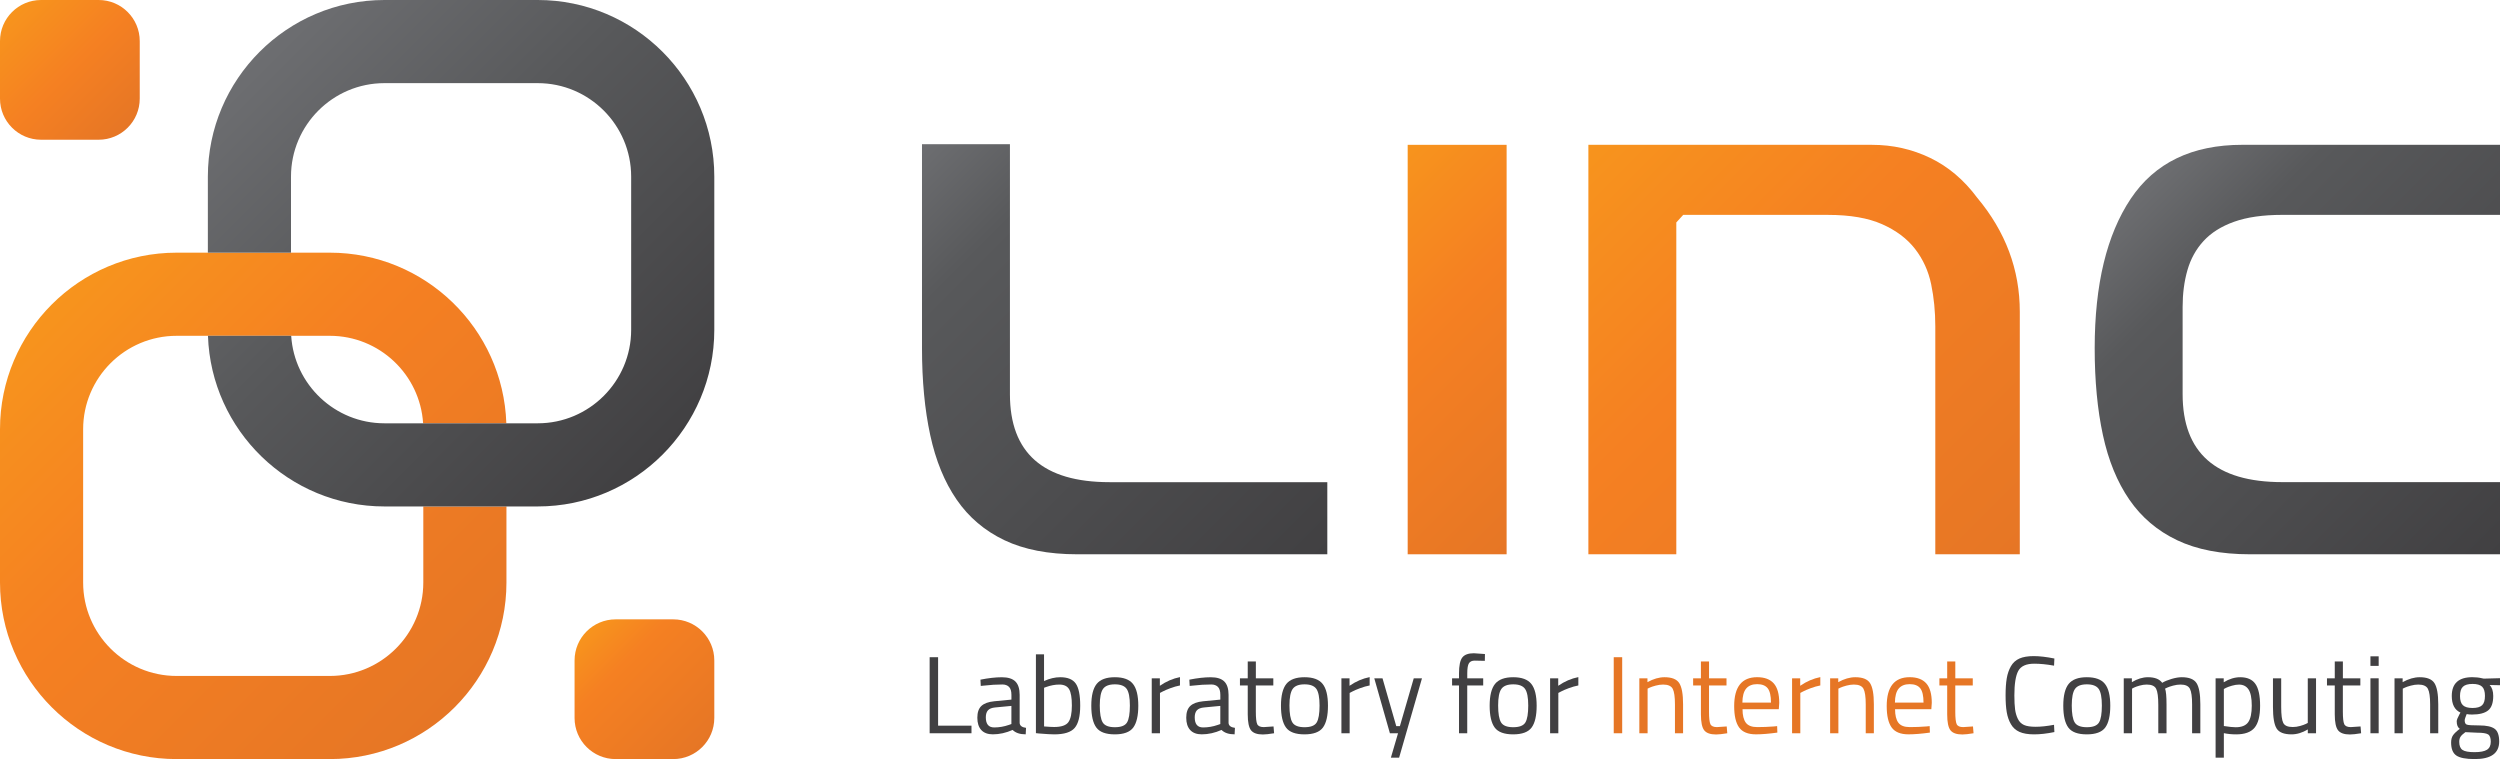 <?xml version="1.0" encoding="UTF-8"?>
<!-- Generator: Adobe Illustrator 23.0.2, SVG Export Plug-In . SVG Version: 6.00 Build 0)  -->
<svg version="1.0" id="Artboard_1" xmlns="http://www.w3.org/2000/svg" xmlns:xlink="http://www.w3.org/1999/xlink" x="0px" y="0px" viewBox="0 0 902.07 273.9" style="enable-background:new 0 0 902.07 273.9;" xml:space="preserve">
<style type="text/css">
	.st0{fill:#414042;}
	.st1{fill:#E67625;}
	.st2{fill:url(#SVGID_1_);}
	.st3{fill:url(#SVGID_2_);}
	.st4{fill:url(#SVGID_3_);}
	.st5{fill:url(#SVGID_4_);}
	.st6{fill:url(#SVGID_5_);}
	.st7{fill:url(#SVGID_6_);}
	.st8{fill:url(#SVGID_7_);}
	.st9{fill:url(#SVGID_8_);}
</style>
<g id="Logo_1_">
	<g id="Tagline">
		<path class="st0" d="M350.55,264.58h-15.11v-27.44h3.05v24.7h12.05V264.58z"/>
		<path class="st0" d="M367.92,250.74v10.15c0.08,0.98,0.85,1.56,2.3,1.74l-0.12,2.34c-2.09,0-3.66-0.53-4.72-1.59    c-2.38,1.06-4.76,1.59-7.14,1.59c-1.82,0-3.21-0.52-4.16-1.55c-0.95-1.03-1.43-2.51-1.43-4.44c0-1.93,0.49-3.35,1.47-4.26    c0.98-0.91,2.51-1.47,4.6-1.68l6.23-0.6v-1.7c0-1.35-0.29-2.31-0.87-2.89c-0.58-0.58-1.38-0.87-2.38-0.87    c-2.11,0-4.31,0.13-6.58,0.4l-1.23,0.12l-0.12-2.26c2.91-0.58,5.49-0.87,7.73-0.87s3.88,0.52,4.9,1.55    C367.41,246.94,367.92,248.55,367.92,250.74z M355.71,258.83c0,2.43,1,3.65,3.01,3.65c1.8,0,3.57-0.3,5.31-0.91l0.91-0.32v-6.54    l-5.87,0.56c-1.19,0.11-2.05,0.45-2.58,1.03C355.97,256.88,355.71,257.72,355.71,258.83z"/>
		<path class="st0" d="M382.55,244.36c2.67,0,4.54,0.76,5.61,2.28c1.07,1.52,1.61,4.18,1.61,7.99c0,3.81-0.67,6.48-2,8.03    c-1.34,1.55-3.79,2.32-7.36,2.32c-1.11,0-2.95-0.11-5.51-0.32l-1.11-0.12v-28.43h2.93v9.63    C378.73,244.82,380.68,244.36,382.55,244.36z M380.37,262.32c2.59,0,4.3-0.59,5.14-1.76c0.83-1.18,1.25-3.17,1.25-5.97    c0-2.8-0.33-4.76-0.99-5.89c-0.66-1.12-1.84-1.69-3.53-1.69c-1.53,0-3.11,0.29-4.72,0.87l-0.79,0.28v13.96    C378.44,262.26,379.66,262.32,380.37,262.32z"/>
		<path class="st0" d="M393.77,254.63c0-3.62,0.65-6.24,1.94-7.85c1.3-1.61,3.48-2.42,6.56-2.42c3.08,0,5.26,0.81,6.54,2.42    c1.28,1.61,1.92,4.23,1.92,7.85s-0.61,6.25-1.82,7.89c-1.22,1.64-3.44,2.46-6.66,2.46s-5.45-0.82-6.66-2.46    C394.38,260.88,393.77,258.25,393.77,254.63z M396.83,254.57c0,2.89,0.35,4.92,1.05,6.09c0.7,1.16,2.17,1.74,4.4,1.74    c2.23,0,3.69-0.57,4.38-1.72c0.69-1.15,1.03-3.18,1.03-6.09c0-2.91-0.38-4.91-1.15-6.01c-0.77-1.1-2.19-1.65-4.26-1.65    c-2.08,0-3.5,0.55-4.28,1.65C397.22,249.68,396.83,251.68,396.83,254.57z"/>
		<path class="st0" d="M415.58,264.58v-19.83h2.93v2.7c2.3-1.59,4.72-2.63,7.26-3.13v3.01c-1.11,0.21-2.27,0.54-3.47,0.99    c-1.2,0.45-2.12,0.85-2.76,1.19l-0.99,0.52v14.55H415.58z"/>
		<path class="st0" d="M443.3,250.74v10.15c0.08,0.98,0.85,1.56,2.3,1.74l-0.12,2.34c-2.09,0-3.66-0.53-4.72-1.59    c-2.38,1.06-4.76,1.59-7.14,1.59c-1.82,0-3.21-0.52-4.16-1.55c-0.95-1.03-1.43-2.51-1.43-4.44c0-1.93,0.49-3.35,1.47-4.26    c0.98-0.91,2.51-1.47,4.6-1.68l6.23-0.6v-1.7c0-1.35-0.29-2.31-0.87-2.89c-0.58-0.58-1.38-0.87-2.38-0.87    c-2.11,0-4.31,0.13-6.58,0.4l-1.23,0.12l-0.12-2.26c2.91-0.58,5.49-0.87,7.73-0.87s3.88,0.52,4.9,1.55    C442.79,246.94,443.3,248.55,443.3,250.74z M431.09,258.83c0,2.43,1,3.65,3.01,3.65c1.8,0,3.57-0.3,5.31-0.91l0.91-0.32v-6.54    l-5.87,0.56c-1.19,0.11-2.05,0.45-2.58,1.03C431.35,256.88,431.09,257.72,431.09,258.83z"/>
		<path class="st0" d="M459.44,247.33h-6.3v9.48c0,2.27,0.17,3.77,0.5,4.48c0.33,0.71,1.12,1.07,2.36,1.07l3.53-0.24l0.2,2.46    c-1.77,0.29-3.12,0.44-4.04,0.44c-2.06,0-3.49-0.5-4.28-1.51c-0.79-1-1.19-2.92-1.19-5.75v-10.43h-2.81v-2.58h2.81v-6.07h2.93    v6.07h6.3V247.33z"/>
		<path class="st0" d="M462.21,254.63c0-3.62,0.65-6.24,1.94-7.85c1.3-1.61,3.48-2.42,6.56-2.42c3.08,0,5.26,0.81,6.54,2.42    c1.28,1.61,1.92,4.23,1.92,7.85s-0.61,6.25-1.82,7.89c-1.22,1.64-3.44,2.46-6.66,2.46s-5.45-0.82-6.66-2.46    C462.82,260.88,462.21,258.25,462.21,254.63z M465.27,254.57c0,2.89,0.35,4.92,1.05,6.09c0.7,1.16,2.17,1.74,4.4,1.74    c2.23,0,3.69-0.57,4.38-1.72c0.69-1.15,1.03-3.18,1.03-6.09c0-2.91-0.38-4.91-1.15-6.01c-0.77-1.1-2.19-1.65-4.26-1.65    c-2.08,0-3.5,0.55-4.28,1.65C465.66,249.68,465.27,251.68,465.27,254.57z"/>
		<path class="st0" d="M484.02,264.58v-19.83h2.93v2.7c2.3-1.59,4.72-2.63,7.26-3.13v3.01c-1.11,0.21-2.27,0.54-3.47,0.99    c-1.2,0.45-2.12,0.85-2.76,1.19l-0.99,0.52v14.55H484.02z"/>
		<path class="st0" d="M495.88,244.76h2.97l4.96,17.25h1.31l5-17.25h2.97l-8.25,28.63h-2.97l2.58-8.8h-2.93L495.88,244.76z"/>
		<path class="st0" d="M529.42,247.33v17.25h-2.97v-17.25h-2.5v-2.58h2.5v-1.78c0-2.8,0.4-4.71,1.19-5.73    c0.79-1.02,2.18-1.53,4.16-1.53l4.01,0.28l-0.04,2.46c-1.48-0.05-2.7-0.08-3.67-0.08s-1.65,0.32-2.06,0.95s-0.61,1.86-0.61,3.69    v1.74h5.75v2.58H529.42z"/>
		<path class="st0" d="M537.51,254.63c0-3.62,0.65-6.24,1.94-7.85c1.3-1.61,3.48-2.42,6.56-2.42c3.08,0,5.26,0.81,6.54,2.42    c1.28,1.61,1.92,4.23,1.92,7.85s-0.61,6.25-1.82,7.89c-1.22,1.64-3.44,2.46-6.66,2.46s-5.45-0.82-6.66-2.46    C538.12,260.88,537.51,258.25,537.51,254.63z M540.57,254.57c0,2.89,0.35,4.92,1.05,6.09c0.7,1.16,2.17,1.74,4.4,1.74    c2.23,0,3.69-0.57,4.38-1.72c0.69-1.15,1.03-3.18,1.03-6.09c0-2.91-0.38-4.91-1.15-6.01c-0.77-1.1-2.19-1.65-4.26-1.65    c-2.08,0-3.5,0.55-4.28,1.65C540.95,249.68,540.57,251.68,540.57,254.57z"/>
		<path class="st0" d="M559.32,264.58v-19.83h2.93v2.7c2.3-1.59,4.72-2.63,7.26-3.13v3.01c-1.11,0.21-2.27,0.54-3.47,0.99    c-1.2,0.45-2.12,0.85-2.76,1.19l-0.99,0.52v14.55H559.32z"/>
		<path class="st1" d="M582.28,264.58v-27.44h3.05v27.44H582.28z"/>
		<path class="st1" d="M594.49,264.58h-2.97v-19.83h2.93v1.39c2.14-1.19,4.19-1.78,6.15-1.78c2.64,0,4.42,0.71,5.33,2.14    c0.91,1.43,1.37,3.96,1.37,7.61v10.47h-2.93v-10.39c0-2.75-0.27-4.63-0.81-5.65c-0.54-1.02-1.7-1.53-3.47-1.53    c-0.85,0-1.74,0.13-2.68,0.38c-0.94,0.25-1.66,0.5-2.16,0.73l-0.75,0.36V264.58z"/>
		<path class="st1" d="M622.96,247.33h-6.3v9.48c0,2.27,0.17,3.77,0.5,4.48c0.33,0.71,1.12,1.07,2.36,1.07l3.53-0.24l0.2,2.46    c-1.77,0.29-3.12,0.44-4.04,0.44c-2.06,0-3.49-0.5-4.28-1.51c-0.79-1-1.19-2.92-1.19-5.75v-10.43h-2.81v-2.58h2.81v-6.07h2.93    v6.07h6.3V247.33z"/>
		<path class="st1" d="M640.09,262.12l1.15-0.12l0.08,2.34c-3.01,0.42-5.59,0.63-7.73,0.63c-2.86,0-4.88-0.83-6.07-2.48    c-1.19-1.65-1.78-4.22-1.78-7.71c0-6.95,2.76-10.43,8.29-10.43c2.67,0,4.66,0.75,5.99,2.24c1.32,1.49,1.98,3.84,1.98,7.04    l-0.16,2.26h-13.09c0,2.19,0.4,3.82,1.19,4.88c0.79,1.06,2.17,1.59,4.14,1.59C636.05,262.36,638.06,262.28,640.09,262.12z     M639.02,253.52c0-2.43-0.39-4.15-1.17-5.15c-0.78-1-2.05-1.51-3.81-1.51c-1.76,0-3.08,0.53-3.97,1.59    c-0.89,1.06-1.34,2.75-1.37,5.08H639.02z"/>
		<path class="st1" d="M646.63,264.58v-19.83h2.93v2.7c2.3-1.59,4.72-2.63,7.26-3.13v3.01c-1.11,0.21-2.27,0.54-3.47,0.99    c-1.2,0.45-2.12,0.85-2.76,1.19l-0.99,0.52v14.55H646.63z"/>
		<path class="st1" d="M663.33,264.58h-2.97v-19.83h2.93v1.39c2.14-1.19,4.19-1.78,6.15-1.78c2.64,0,4.42,0.71,5.33,2.14    c0.91,1.43,1.37,3.96,1.37,7.61v10.47h-2.93v-10.39c0-2.75-0.27-4.63-0.81-5.65c-0.54-1.02-1.7-1.53-3.47-1.53    c-0.85,0-1.74,0.13-2.68,0.38c-0.94,0.25-1.66,0.5-2.16,0.73l-0.75,0.36V264.58z"/>
		<path class="st1" d="M695.13,262.12l1.15-0.12l0.08,2.34c-3.01,0.42-5.59,0.63-7.73,0.63c-2.86,0-4.88-0.83-6.07-2.48    c-1.19-1.65-1.78-4.22-1.78-7.71c0-6.95,2.76-10.43,8.29-10.43c2.67,0,4.66,0.75,5.99,2.24c1.32,1.49,1.98,3.84,1.98,7.04    l-0.16,2.26h-13.09c0,2.19,0.4,3.82,1.19,4.88c0.79,1.06,2.17,1.59,4.14,1.59C691.09,262.36,693.09,262.28,695.13,262.12z     M694.06,253.52c0-2.43-0.39-4.15-1.17-5.15c-0.78-1-2.05-1.51-3.81-1.51c-1.76,0-3.08,0.53-3.97,1.59    c-0.89,1.06-1.34,2.75-1.37,5.08H694.06z"/>
		<path class="st1" d="M711.82,247.33h-6.3v9.48c0,2.27,0.17,3.77,0.5,4.48c0.33,0.71,1.12,1.07,2.36,1.07l3.53-0.24l0.2,2.46    c-1.77,0.29-3.12,0.44-4.04,0.44c-2.06,0-3.49-0.5-4.28-1.51c-0.79-1-1.19-2.92-1.19-5.75v-10.43h-2.81v-2.58h2.81v-6.07h2.93    v6.07h6.3V247.33z"/>
		<path class="st0" d="M741.28,264.15c-2.72,0.56-5.17,0.83-7.34,0.83c-2.17,0-3.92-0.3-5.25-0.89c-1.34-0.6-2.37-1.52-3.09-2.78    c-0.73-1.25-1.23-2.7-1.51-4.32c-0.28-1.63-0.42-3.65-0.42-6.09c0-2.43,0.14-4.47,0.42-6.13c0.28-1.65,0.78-3.11,1.51-4.38    c0.73-1.27,1.75-2.19,3.07-2.78c1.32-0.58,3.04-0.87,5.15-0.87c2.11,0,4.6,0.29,7.46,0.87l-0.12,2.58    c-2.67-0.48-5.05-0.71-7.14-0.71c-2.91,0-4.83,0.87-5.77,2.6c-0.94,1.73-1.41,4.69-1.41,8.86c0,2.09,0.09,3.77,0.26,5.04    c0.17,1.27,0.51,2.41,1.01,3.43c0.5,1.02,1.24,1.74,2.2,2.18c0.96,0.44,2.38,0.65,4.24,0.65c1.86,0,4.06-0.24,6.6-0.71    L741.28,264.15z"/>
		<path class="st0" d="M744.49,254.63c0-3.62,0.65-6.24,1.94-7.85c1.3-1.61,3.48-2.42,6.56-2.42c3.08,0,5.26,0.81,6.54,2.42    c1.28,1.61,1.92,4.23,1.92,7.85s-0.61,6.25-1.82,7.89c-1.22,1.64-3.44,2.46-6.66,2.46c-3.23,0-5.45-0.82-6.66-2.46    C745.1,260.88,744.49,258.25,744.49,254.63z M747.55,254.57c0,2.89,0.35,4.92,1.05,6.09c0.7,1.16,2.17,1.74,4.4,1.74    c2.23,0,3.69-0.57,4.38-1.72c0.69-1.15,1.03-3.18,1.03-6.09c0-2.91-0.38-4.91-1.15-6.01c-0.77-1.1-2.19-1.65-4.26-1.65    c-2.08,0-3.5,0.55-4.28,1.65C747.94,249.68,747.55,251.68,747.55,254.57z"/>
		<path class="st0" d="M769.28,264.58h-2.97v-19.83h2.93v1.39c1.98-1.19,3.91-1.78,5.79-1.78c2.46,0,4.18,0.67,5.15,2.02    c0.87-0.53,2-1,3.39-1.41c1.39-0.41,2.61-0.61,3.67-0.61c2.64,0,4.42,0.71,5.33,2.12c0.91,1.41,1.37,3.96,1.37,7.63v10.47h-2.97    v-10.39c0-2.75-0.26-4.63-0.79-5.65c-0.53-1.02-1.65-1.53-3.37-1.53c-0.87,0-1.77,0.13-2.7,0.38c-0.93,0.25-1.64,0.5-2.14,0.73    l-0.75,0.36c0.34,0.87,0.52,2.8,0.52,5.79v10.31h-2.97v-10.23c0-2.86-0.26-4.79-0.77-5.81c-0.52-1.02-1.65-1.53-3.39-1.53    c-0.85,0-1.71,0.13-2.6,0.38c-0.89,0.25-1.57,0.5-2.04,0.73l-0.67,0.36V264.58z"/>
		<path class="st0" d="M799.45,273.38v-28.63h2.93v1.43c2.01-1.22,3.99-1.82,5.95-1.82c2.51,0,4.34,0.8,5.47,2.4    c1.14,1.6,1.71,4.24,1.71,7.91c0,3.67-0.67,6.31-2,7.91c-1.33,1.6-3.55,2.4-6.64,2.4c-1.61,0-3.09-0.15-4.44-0.44v8.84H799.45z     M807.9,247.02c-0.79,0-1.65,0.13-2.56,0.4c-0.91,0.26-1.63,0.53-2.16,0.79l-0.75,0.4v13.36c1.88,0.29,3.3,0.44,4.28,0.44    c2.14,0,3.64-0.61,4.5-1.82c0.86-1.22,1.29-3.2,1.29-5.95c0-2.75-0.39-4.71-1.17-5.87C810.55,247.6,809.4,247.02,807.9,247.02z"/>
		<path class="st0" d="M832.72,244.76h2.97v19.83h-2.97v-1.39c-1.98,1.19-3.94,1.78-5.87,1.78c-2.7,0-4.49-0.7-5.37-2.1    c-0.89-1.4-1.33-3.99-1.33-7.77v-10.35h2.97v10.31c0,2.88,0.25,4.81,0.75,5.79c0.5,0.98,1.64,1.47,3.41,1.47    c0.87,0,1.76-0.12,2.66-0.38c0.9-0.25,1.59-0.5,2.06-0.73l0.71-0.36V244.76z"/>
		<path class="st0" d="M851.67,247.33h-6.3v9.48c0,2.27,0.17,3.77,0.5,4.48c0.33,0.71,1.12,1.07,2.36,1.07l3.53-0.24l0.2,2.46    c-1.77,0.29-3.12,0.44-4.04,0.44c-2.06,0-3.49-0.5-4.28-1.51c-0.79-1-1.19-2.92-1.19-5.75v-10.43h-2.81v-2.58h2.81v-6.07h2.93    v6.07h6.3V247.33z"/>
		<path class="st0" d="M855.32,240.27v-3.45h2.97v3.45H855.32z M855.32,264.58v-19.83h2.97v19.83H855.32z"/>
		<path class="st0" d="M866.98,264.58h-2.97v-19.83h2.93v1.39c2.14-1.19,4.19-1.78,6.15-1.78c2.64,0,4.42,0.71,5.33,2.14    c0.91,1.43,1.37,3.96,1.37,7.61v10.47h-2.93v-10.39c0-2.75-0.27-4.63-0.81-5.65c-0.54-1.02-1.7-1.53-3.47-1.53    c-0.85,0-1.74,0.13-2.68,0.38c-0.94,0.25-1.66,0.5-2.16,0.73l-0.75,0.36V264.58z"/>
		<path class="st0" d="M892.95,273.9c-3.17,0-5.39-0.43-6.64-1.29c-1.26-0.86-1.88-2.43-1.88-4.7c0-1.08,0.24-1.96,0.71-2.64    c0.48-0.67,1.28-1.43,2.42-2.28c-0.74-0.5-1.11-1.41-1.11-2.74c0-0.45,0.33-1.28,0.99-2.5l0.36-0.63    c-2.09-0.95-3.13-2.95-3.13-5.99c0-4.52,2.47-6.78,7.42-6.78c1.27,0,2.44,0.13,3.53,0.4l0.6,0.12l5.87-0.16v2.54l-3.77-0.08    c0.87,0.87,1.31,2.19,1.31,3.96c0,2.49-0.61,4.22-1.84,5.21c-1.23,0.99-3.17,1.49-5.81,1.49c-0.71,0-1.36-0.05-1.94-0.16    c-0.48,1.16-0.71,1.92-0.71,2.26c0,0.82,0.25,1.33,0.75,1.53c0.5,0.2,2.02,0.3,4.56,0.3s4.36,0.4,5.47,1.19    c1.11,0.79,1.67,2.34,1.67,4.64C901.75,271.8,898.82,273.9,892.95,273.9z M887.36,267.68c0,1.4,0.39,2.37,1.17,2.91    c0.78,0.54,2.22,0.81,4.32,0.81c2.1,0,3.61-0.29,4.52-0.87c0.91-0.58,1.37-1.55,1.37-2.91c0-1.36-0.33-2.24-0.99-2.64    c-0.66-0.4-1.96-0.6-3.89-0.6l-4.28-0.2c-0.87,0.63-1.46,1.19-1.76,1.67C887.51,266.33,887.36,266.93,887.36,267.68z     M887.64,251.14c0,1.56,0.35,2.67,1.05,3.33c0.7,0.66,1.86,0.99,3.47,0.99c1.61,0,2.76-0.33,3.45-0.99    c0.69-0.66,1.03-1.78,1.03-3.35c0-1.57-0.34-2.69-1.03-3.35c-0.69-0.66-1.84-0.99-3.45-0.99c-1.61,0-2.77,0.34-3.47,1.01    C887.99,248.46,887.64,249.58,887.64,251.14z"/>
	</g>
	<g id="LINC">
		<linearGradient id="SVGID_1_" gradientUnits="userSpaceOnUse" x1="910.24" y1="191.836" x2="778.863" y2="60.459">
			<stop offset="1.121970e-07" style="stop-color:#414042"/>
			<stop offset="0.8" style="stop-color:#58595B"/>
			<stop offset="1" style="stop-color:#6D6E71"/>
		</linearGradient>
		<path class="st2" d="M811.84,200c-10.41,0-19.17-1.69-26.28-5.08c-7.11-3.39-12.85-8.26-17.23-14.63    c-4.38-6.36-7.56-14.13-9.54-23.3c-1.98-9.17-2.97-19.62-2.97-31.36c0-22.97,4.34-40.94,13.01-53.92    c8.68-12.97,22.1-19.46,40.28-19.46h92.96v25.28h-78.58c-6.94,0-12.73,0.83-17.35,2.48c-4.63,1.65-8.3,3.97-11.03,6.94    c-2.73,2.97-4.67,6.49-5.83,10.54c-1.16,4.05-1.73,8.47-1.73,13.26v31.48c0,21.16,11.98,31.73,35.94,31.73h78.58V200H811.84z"/>
		<g>
			<linearGradient id="SVGID_2_" gradientUnits="userSpaceOnUse" x1="571.638" y1="171.994" x2="479.919" y2="80.275">
				<stop offset="1.121970e-07" style="stop-color:#E67625"/>
				<stop offset="0.6" style="stop-color:#F58022"/>
				<stop offset="1" style="stop-color:#F7941D"/>
			</linearGradient>
			<path class="st3" d="M507.93,200V52.26h35.7V200H507.93z"/>
			<linearGradient id="SVGID_3_" gradientUnits="userSpaceOnUse" x1="718.402" y1="210.399" x2="566.694" y2="58.692">
				<stop offset="1.121970e-07" style="stop-color:#E67625"/>
				<stop offset="0.6" style="stop-color:#F58022"/>
				<stop offset="1" style="stop-color:#F7941D"/>
			</linearGradient>
			<path class="st4" d="M698.31,200v-82.3c0-5.29-0.5-10.33-1.49-15.12c-0.99-4.79-2.94-9.05-5.82-12.77     c-2.89-3.72-6.86-6.69-11.9-8.92c-5.04-2.23-11.53-3.35-19.46-3.35h-52.3l-2.48,2.73V200h-31.73V52.26H675.5     c7.44,0,14.42,1.57,20.95,4.71c6.53,3.14,12.19,7.93,16.98,14.38c10.24,12.23,15.37,25.95,15.37,41.15V200H698.31z"/>
		</g>
		<linearGradient id="SVGID_4_" gradientUnits="userSpaceOnUse" x1="458.528" y1="220.405" x2="311.406" y2="73.283">
			<stop offset="1.121970e-07" style="stop-color:#414042"/>
			<stop offset="0.8" style="stop-color:#58595B"/>
			<stop offset="1" style="stop-color:#6D6E71"/>
		</linearGradient>
		<path class="st5" d="M388.7,200c-10.41,0-19.17-1.69-26.28-5.08c-7.11-3.39-12.85-8.26-17.23-14.63    c-4.38-6.36-7.56-14.13-9.54-23.3c-1.98-9.17-2.97-19.62-2.97-31.36V52.02h31.73v90.23c0,21.16,11.98,31.73,35.94,31.73h78.58V200    H388.7z"/>
	</g>
	<g id="Badge">
		<linearGradient id="SVGID_5_" gradientUnits="userSpaceOnUse" x1="253.396" y1="269.556" x2="211.665" y2="227.825">
			<stop offset="0" style="stop-color:#E67625"/>
			<stop offset="0.7" style="stop-color:#F58022"/>
			<stop offset="1" style="stop-color:#F7941D"/>
		</linearGradient>
		<path class="st6" d="M242.91,273.9h-20.76c-8.19,0-14.83-6.64-14.83-14.83v-20.76c0-8.19,6.64-14.83,14.83-14.83h20.76    c8.19,0,14.83,6.64,14.83,14.83v20.76C257.74,267.26,251.1,273.9,242.91,273.9z"/>
		<linearGradient id="SVGID_6_" gradientUnits="userSpaceOnUse" x1="46.075" y1="46.075" x2="4.344" y2="4.344">
			<stop offset="0" style="stop-color:#E67625"/>
			<stop offset="0.5" style="stop-color:#F58022"/>
			<stop offset="1" style="stop-color:#F7941D"/>
		</linearGradient>
		<path class="st7" d="M35.59,50.42H14.83C6.64,50.42,0,43.78,0,35.59V14.83C0,6.64,6.64,0,14.83,0h20.76    c8.19,0,14.83,6.64,14.83,14.83v20.76C50.42,43.78,43.78,50.42,35.59,50.42z"/>
		<g id="Links">
			<linearGradient id="SVGID_7_" gradientUnits="userSpaceOnUse" x1="164.052" y1="255.219" x2="18.686" y2="109.853">
				<stop offset="1.121970e-07" style="stop-color:#E67625"/>
				<stop offset="0.6" style="stop-color:#F58022"/>
				<stop offset="1" style="stop-color:#F7941D"/>
			</linearGradient>
			<path class="st8" d="M182.74,182.74v27.44c0,35.14-28.59,63.72-63.72,63.72h-55.3C28.59,273.9,0,245.32,0,210.18v-55.29     c0-35.14,28.59-63.72,63.72-63.72h55.3c34.41,0,62.54,27.42,63.68,61.57h-30.03c-1.11-17.6-15.78-31.57-33.65-31.57h-55.3     c-18.59,0-33.72,15.12-33.72,33.72v55.29c0,18.6,15.13,33.72,33.72,33.72h55.3c18.59,0,33.72-15.12,33.72-33.72v-27.44H182.74z"/>
			<linearGradient id="SVGID_8_" gradientUnits="userSpaceOnUse" x1="239.055" y1="164.056" x2="93.686" y2="18.687">
				<stop offset="1.121970e-07" style="stop-color:#414042"/>
				<stop offset="0.6" style="stop-color:#58595B"/>
				<stop offset="1" style="stop-color:#6D6E71"/>
			</linearGradient>
			<path class="st9" d="M194.02,0h-55.3C103.59,0,75,28.59,75,63.73v27.44h30V63.73C105,45.13,120.13,30,138.72,30h55.3     c18.59,0,33.72,15.13,33.72,33.73v55.29c0,18.59-15.13,33.72-33.72,33.72h-55.3c-17.87,0-32.54-13.98-33.65-31.57H75.04     c1.14,34.15,29.27,61.57,63.68,61.57h55.3c35.13,0,63.72-28.58,63.72-63.72V63.73C257.74,28.59,229.15,0,194.02,0z"/>
		</g>
	</g>
</g>
<g>
</g>
<g>
</g>
<g>
</g>
<g>
</g>
<g>
</g>
<g>
</g>
</svg>